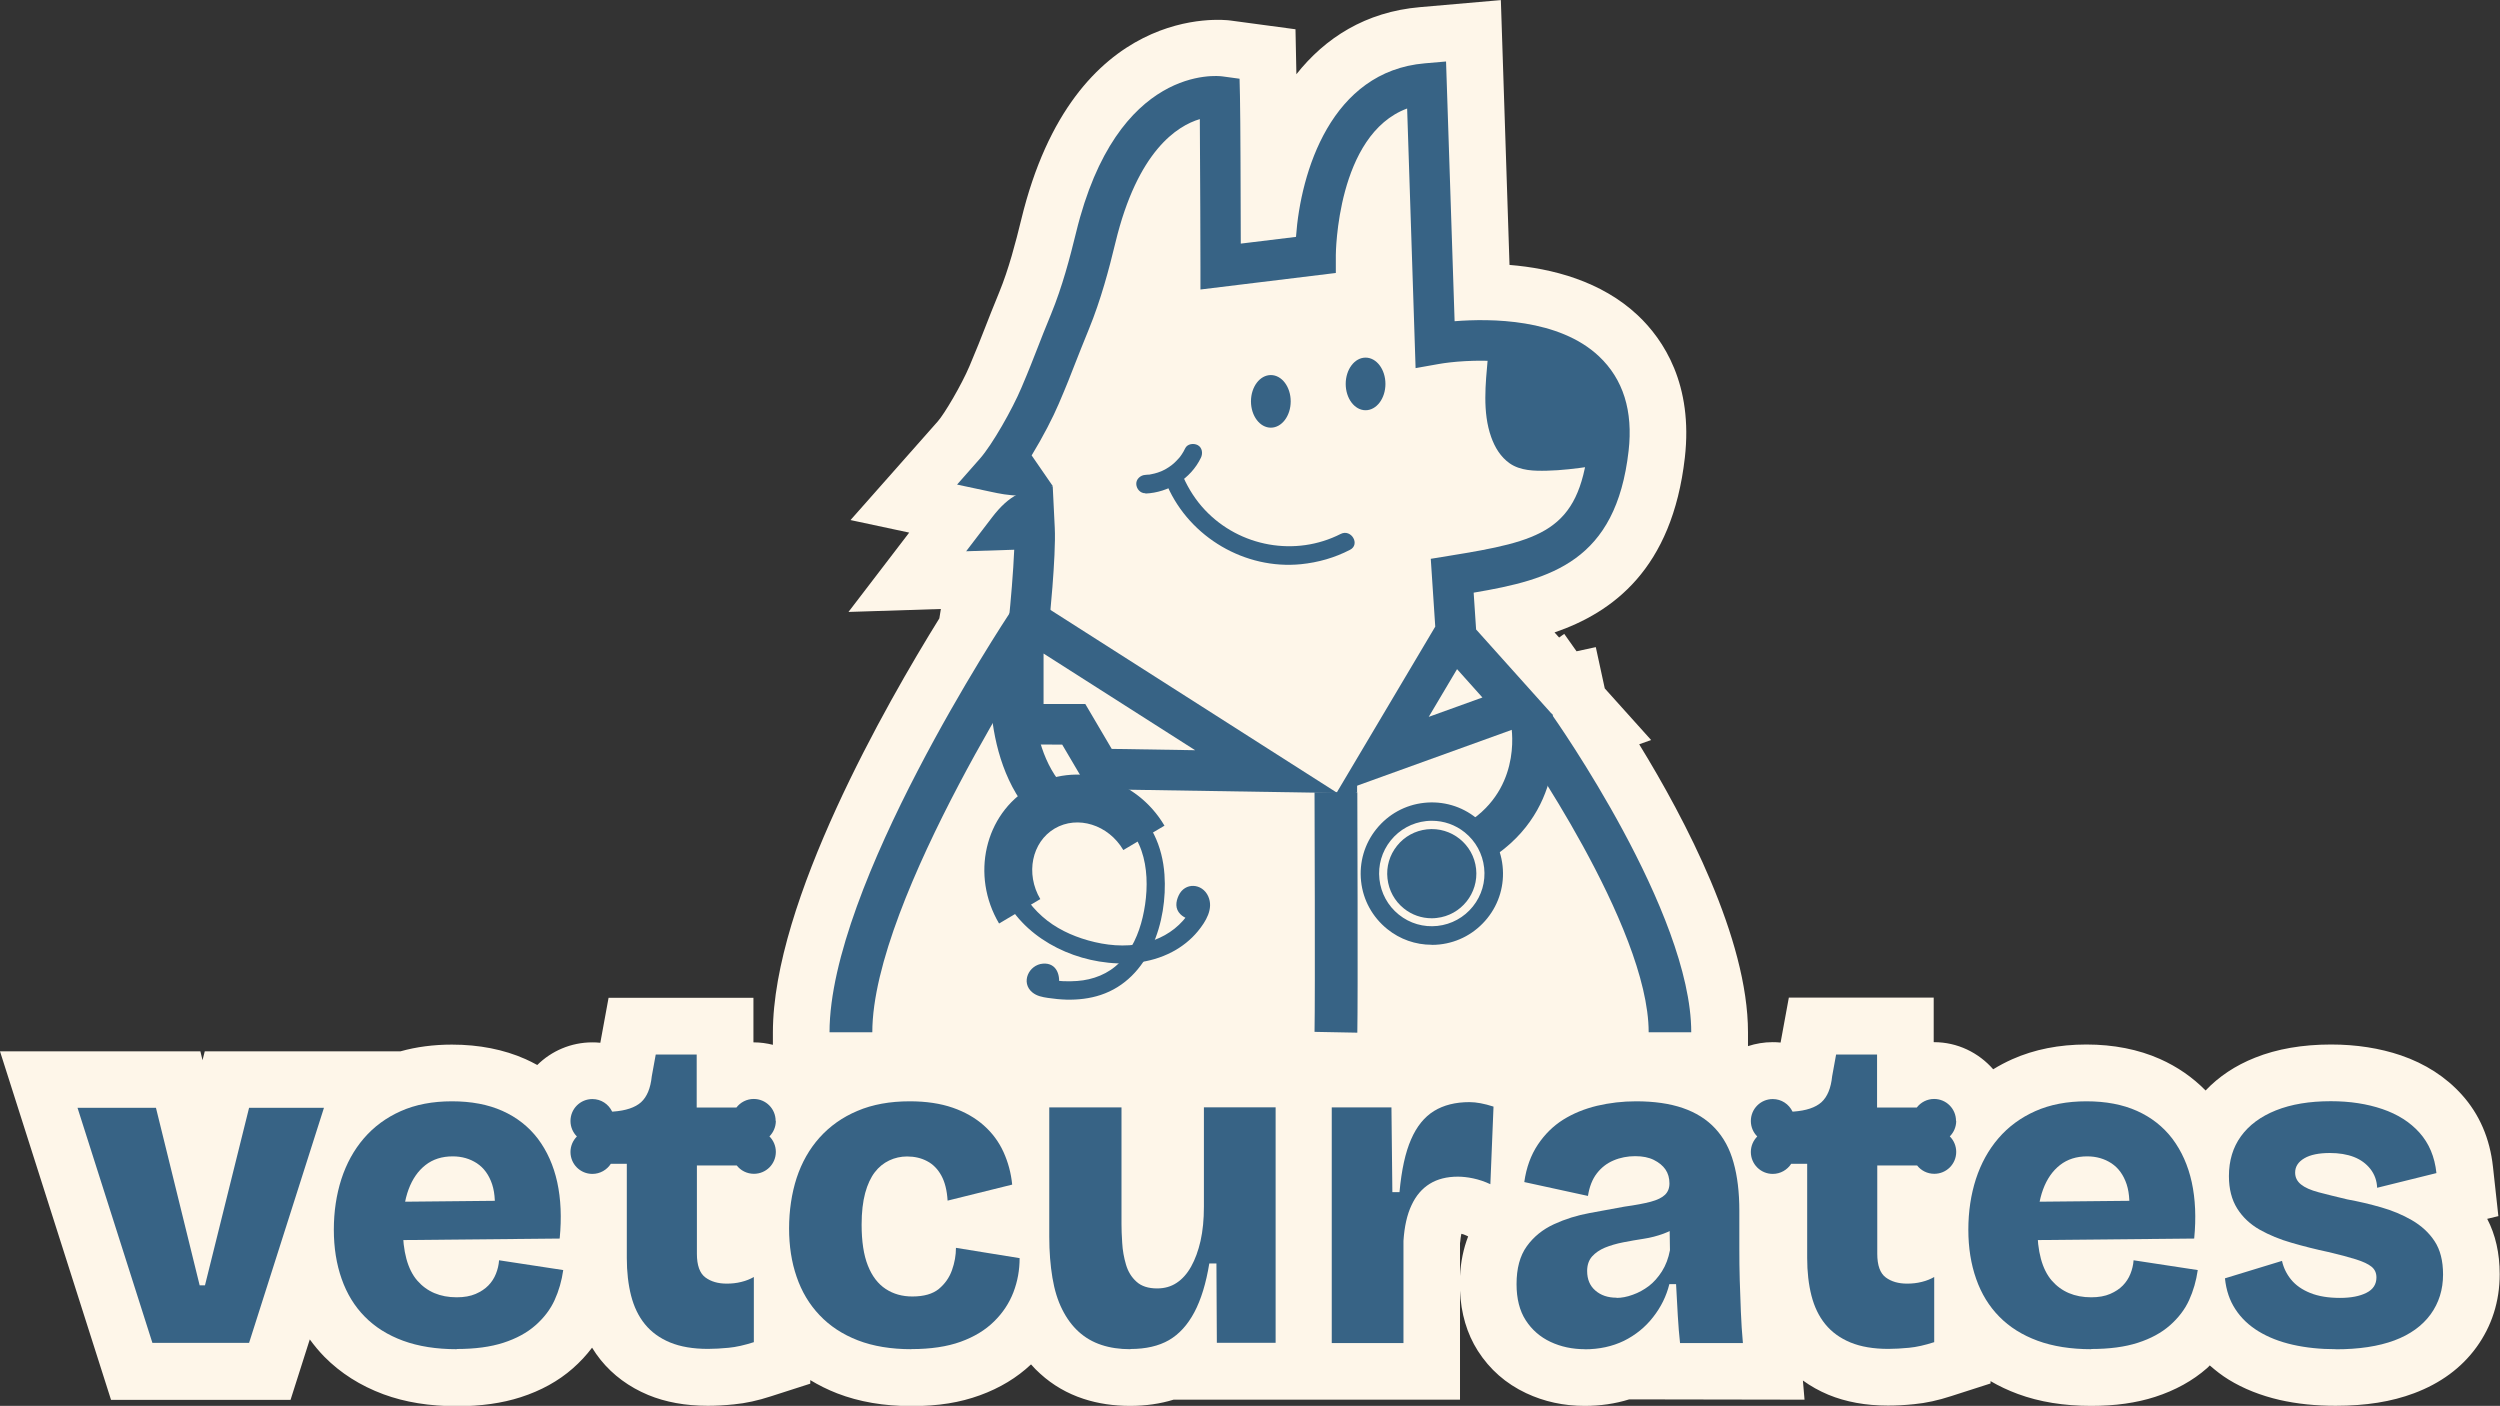 <svg xmlns="http://www.w3.org/2000/svg" width="441" height="248" viewBox="0 0 441 248" fill="none"><rect x="0" y="0" width="441" height="248" fill="#333333" stroke="none"/><g clip-path="url(#clip0_2021_709)"><path d="M438.79 214.992L440.712 214.524L439.76 205.836C439.221 200.836 437.37 196.554 434.261 193.101C431.44 189.971 427.81 187.632 423.497 186.157C419.778 184.898 415.644 184.251 411.206 184.251C406.174 184.251 401.664 185.024 397.8 186.571C394.314 187.956 391.403 189.899 389.067 192.363C386.785 190.043 384.089 188.172 381.016 186.805C377.207 185.114 372.84 184.251 368.042 184.251C363.244 184.251 358.859 185.114 354.978 186.841C353.81 187.363 352.678 187.956 351.6 188.622C349.048 185.708 345.328 183.837 341.159 183.837H341.105V175.976H315.552L314.096 183.909C313.629 183.855 313.162 183.837 312.695 183.837C311.185 183.837 309.712 184.089 308.346 184.538V182.092C308.346 165.561 297.223 144.443 289.154 131.294L291.257 130.539L283.08 121.437L281.499 114.152L278.103 114.889L275.928 111.813L275.03 112.461L274.221 111.561C284.482 108.036 294.958 100.391 297.205 80.748C298.678 67.851 293.503 59.954 288.903 55.619C282.469 49.575 273.79 47.344 266.278 46.733L264.751 0.018L250.501 1.259C240.869 2.087 233.735 6.71 228.685 13.095L228.524 5.163L217.023 3.616C215.909 3.472 189.457 0.324 180.149 38.728C179.16 42.775 177.938 47.488 176.249 51.59C175.135 54.288 174.452 56.05 173.769 57.795C173.032 59.684 172.332 61.483 171.02 64.577C169.636 67.851 166.599 73.013 165.431 74.326L150.031 91.739L160.382 93.951L149.672 107.946L165.97 107.424L165.701 109.079C156.392 124.081 136.338 159.086 136.338 182.128V184.305C135.26 184.035 134.128 183.873 132.959 183.873H132.906V176.012H107.352L105.897 183.945C105.43 183.891 104.962 183.873 104.495 183.873C100.703 183.873 97.271 185.402 94.773 187.866C94.091 187.489 93.408 187.147 92.689 186.823C88.879 185.132 84.513 184.269 79.715 184.269C76.498 184.269 73.461 184.664 70.64 185.456H36.12L35.724 187.021L35.347 185.456H0L19.587 246.939H51.25L54.647 236.272C55.437 237.351 56.282 238.376 57.216 239.33C60.056 242.208 63.56 244.438 67.639 245.949C71.43 247.352 75.779 248.054 80.577 248.054C84.854 248.054 88.538 247.532 91.844 246.471C95.42 245.32 98.511 243.611 101.027 241.398C102.321 240.265 103.453 239.042 104.441 237.729C104.908 238.484 105.412 239.222 105.969 239.905C108.161 242.604 110.982 244.672 114.343 246.075C117.38 247.334 120.92 247.982 124.837 247.982C126.257 247.982 127.766 247.91 129.473 247.73C131.54 247.532 133.678 247.065 135.996 246.309L142.933 244.079V243.449C144.424 244.348 146.006 245.14 147.677 245.788C151.522 247.281 155.925 248.036 160.759 248.036C165.593 248.036 169.331 247.406 172.853 246.129C176.375 244.852 179.394 243.017 181.874 240.679C182.395 241.273 182.934 241.83 183.509 242.334C185.701 244.33 188.271 245.823 191.146 246.759C193.662 247.586 196.429 248 199.358 248C202.108 248 204.677 247.622 207.014 246.903H257.545V227.638C257.707 231.685 258.767 235.265 260.69 238.287C262.792 241.578 265.649 244.079 269.207 245.752C272.37 247.245 275.838 248 279.522 248C282.29 248 284.913 247.622 287.393 246.849L318.319 246.903L318.032 243.521C319.397 244.51 320.907 245.356 322.542 246.039C325.597 247.299 329.119 247.946 333.037 247.946C334.456 247.946 335.966 247.874 337.673 247.694C339.739 247.496 341.878 247.029 344.196 246.273L351.132 244.043V243.629C352.642 244.51 354.241 245.266 355.948 245.895C359.74 247.299 364.089 248 368.869 248C373.146 248 376.829 247.478 380.136 246.417C383.712 245.266 386.803 243.557 389.318 241.344C389.498 241.201 389.642 241.021 389.804 240.859C390.828 241.758 391.924 242.622 393.128 243.359C395.752 244.978 398.807 246.183 402.167 246.957C405.186 247.64 408.492 247.982 411.997 247.982C417.334 247.982 421.862 247.263 425.833 245.77C430.488 244.025 434.189 241.309 436.831 237.675C439.562 233.915 440.946 229.562 440.946 224.76C440.946 221.09 440.209 217.798 438.736 214.992H438.79ZM257.563 219.219C257.617 218.536 257.707 218.032 257.779 217.654C257.797 217.654 257.815 217.654 257.833 217.654C258.084 217.708 258.336 217.798 258.605 217.924L258.983 218.104C258.156 220.227 257.671 222.583 257.545 225.119V219.219H257.563Z" fill="#FEF6E9"></path><path d="M136.823 197.724C136.823 195.583 135.098 193.856 132.96 193.856C131.72 193.856 130.606 194.45 129.905 195.367H122.897V186.014H115.673L114.972 189.863C114.756 191.968 114.127 193.479 113.085 194.432C112.043 195.367 110.39 195.925 108.125 196.087H107.982C107.353 194.774 106.041 193.874 104.495 193.874C102.357 193.874 100.632 195.601 100.632 197.742C100.632 198.803 101.063 199.774 101.764 200.476C101.063 201.177 100.632 202.149 100.632 203.21C100.632 205.351 102.357 207.077 104.495 207.077C105.861 207.077 107.065 206.358 107.748 205.297H110.569V221.9C110.569 224.364 110.821 226.576 111.324 228.555C111.827 230.516 112.636 232.207 113.768 233.592C114.9 234.977 116.373 236.056 118.206 236.812C120.039 237.567 122.268 237.945 124.891 237.945C125.987 237.945 127.209 237.873 128.539 237.747C129.869 237.621 131.36 237.279 132.978 236.758V225.263C132.349 225.623 131.612 225.929 130.785 226.127C129.941 226.343 129.078 226.432 128.198 226.432C126.67 226.432 125.412 226.073 124.424 225.335C123.436 224.598 122.933 223.213 122.933 221.162V205.584H129.959C130.66 206.484 131.756 207.059 132.996 207.059C135.134 207.059 136.859 205.333 136.859 203.192C136.859 202.131 136.428 201.159 135.727 200.458C136.428 199.756 136.859 198.785 136.859 197.724H136.823Z" fill="#376385"></path><path d="M26.883 236.884L13.675 195.421H27.512L35.221 226.738H36.156L43.937 195.421H57.145L43.937 236.884H26.883Z" fill="#376385"></path><path d="M80.577 237.999C76.965 237.999 73.803 237.495 71.107 236.506C68.412 235.516 66.147 234.095 64.351 232.261C62.536 230.426 61.188 228.213 60.271 225.605C59.355 223.015 58.888 220.119 58.888 216.917C58.888 213.715 59.337 210.747 60.218 207.995C61.116 205.243 62.428 202.85 64.189 200.8C65.95 198.749 68.124 197.148 70.712 195.997C73.3 194.846 76.301 194.27 79.715 194.27C83.129 194.27 86.094 194.828 88.628 195.961C91.162 197.094 93.246 198.731 94.882 200.872C96.499 203.03 97.649 205.584 98.296 208.534C98.943 211.502 99.086 214.812 98.727 218.482L67.046 218.788V212.024L90.623 211.79L87.082 215.172C87.442 212.654 87.352 210.567 86.813 208.912C86.256 207.257 85.375 206.034 84.135 205.207C82.895 204.397 81.476 203.984 79.859 203.984C77.972 203.984 76.372 204.487 75.061 205.512C73.749 206.538 72.76 207.959 72.078 209.794C71.395 211.628 71.053 213.859 71.053 216.485C71.053 220.784 71.898 223.914 73.605 225.893C75.312 227.854 77.63 228.843 80.559 228.843C81.871 228.843 82.985 228.645 83.902 228.249C84.818 227.854 85.573 227.35 86.148 226.756C86.723 226.163 87.172 225.479 87.478 224.706C87.783 223.95 87.981 223.141 88.035 222.313L99.356 224.04C99.086 225.929 98.583 227.692 97.829 229.347C97.074 231.001 95.942 232.476 94.45 233.79C92.959 235.103 91.072 236.128 88.79 236.865C86.507 237.603 83.776 237.963 80.577 237.963V237.999Z" fill="#376385"></path><path d="M160.795 237.999C157.183 237.999 154.021 237.477 151.325 236.434C148.63 235.39 146.365 233.897 144.568 231.991C142.753 230.084 141.406 227.818 140.525 225.227C139.627 222.637 139.195 219.795 139.195 216.683C139.195 213.571 139.645 210.513 140.525 207.797C141.424 205.063 142.771 202.688 144.568 200.674C146.383 198.659 148.594 197.076 151.253 195.961C153.895 194.828 156.986 194.27 160.49 194.27C163.365 194.27 165.899 194.648 168.073 195.403C170.247 196.159 172.08 197.22 173.572 198.551C175.063 199.882 176.213 201.447 177.022 203.228C177.831 205.009 178.352 206.934 178.549 208.966L167.157 211.79C167.049 210.009 166.689 208.534 166.06 207.383C165.431 206.232 164.587 205.369 163.545 204.829C162.502 204.271 161.316 204.002 160.004 204.002C158.908 204.002 157.848 204.235 156.86 204.703C155.871 205.171 155.009 205.872 154.308 206.79C153.607 207.707 153.032 208.93 152.619 210.441C152.206 211.97 151.99 213.823 151.99 216.035C151.99 218.967 152.349 221.378 153.086 223.231C153.823 225.101 154.865 226.468 156.231 227.368C157.597 228.267 159.16 228.699 160.939 228.699C162.987 228.699 164.533 228.249 165.611 227.368C166.689 226.468 167.462 225.371 167.929 224.058C168.396 222.745 168.63 221.432 168.63 220.119L179.861 221.935C179.861 224.04 179.502 226.037 178.765 227.961C178.028 229.868 176.896 231.595 175.351 233.106C173.805 234.635 171.847 235.822 169.457 236.686C167.067 237.549 164.174 237.981 160.777 237.981L160.795 237.999Z" fill="#376385"></path><path d="M199.394 237.999C197.508 237.999 195.8 237.747 194.291 237.243C192.763 236.74 191.434 235.966 190.284 234.923C189.134 233.88 188.163 232.566 187.373 230.983C186.582 229.418 186.007 227.548 185.647 225.389C185.288 223.231 185.09 220.82 185.09 218.158V195.349H197.831V215.874C197.831 216.827 197.867 217.942 197.957 219.255C198.029 220.568 198.262 221.846 198.622 223.069C198.981 224.31 199.61 225.317 200.473 226.091C201.335 226.882 202.557 227.278 204.12 227.278C205.432 227.278 206.582 226.954 207.571 226.289C208.559 225.641 209.422 224.67 210.122 223.411C210.823 222.151 211.38 220.64 211.776 218.896C212.171 217.133 212.369 215.136 212.369 212.87V195.331H225.02V236.865H214.651L214.579 222.871H213.321C212.746 226.379 211.866 229.257 210.68 231.487C209.493 233.718 208.002 235.355 206.205 236.398C204.39 237.441 202.126 237.963 199.412 237.963L199.394 237.999Z" fill="#376385"></path><path d="M234.921 236.884V195.349H245.451L245.613 210.297H246.871C247.23 206.358 247.913 203.264 248.919 200.98C249.908 198.695 251.256 197.04 252.963 195.979C254.67 194.936 256.754 194.414 259.216 194.414C259.845 194.414 260.492 194.486 261.175 194.612C261.858 194.738 262.613 194.936 263.457 195.205L262.9 208.894C261.912 208.427 260.887 208.085 259.881 207.869C258.857 207.653 257.958 207.563 257.168 207.563C255.227 207.563 253.574 207.977 252.208 208.822C250.842 209.668 249.764 210.927 248.991 212.6C248.201 214.273 247.733 216.377 247.572 218.896V236.919H234.921V236.884Z" fill="#376385"></path><path d="M279.558 237.999C277.366 237.999 275.335 237.567 273.503 236.704C271.67 235.84 270.214 234.563 269.136 232.89C268.058 231.217 267.519 229.095 267.519 226.522C267.519 223.752 268.112 221.522 269.334 219.831C270.538 218.158 272.137 216.863 274.132 215.946C276.126 215.028 278.211 214.381 280.385 213.985C282.559 213.589 284.608 213.211 286.549 212.852C288.489 212.582 290.035 212.294 291.185 211.988C292.335 211.682 293.18 211.269 293.701 210.765C294.222 210.261 294.491 209.596 294.491 208.75C294.491 207.815 294.258 206.988 293.791 206.304C293.323 205.62 292.641 205.063 291.742 204.613C290.844 204.163 289.747 203.948 288.436 203.948C287.124 203.948 285.794 204.199 284.626 204.703C283.44 205.207 282.47 205.962 281.679 206.988C280.888 208.013 280.367 209.344 280.115 210.963L268.884 208.516C269.244 205.944 270.052 203.75 271.274 201.915C272.496 200.08 274.006 198.605 275.749 197.508C277.51 196.411 279.487 195.601 281.715 195.061C283.943 194.54 286.225 194.27 288.597 194.27C291.796 194.27 294.545 194.666 296.845 195.457C299.146 196.249 301.05 197.436 302.542 199.037C304.033 200.638 305.13 202.634 305.795 205.063C306.477 207.473 306.819 210.315 306.819 213.553V220.245C306.819 222.133 306.837 223.986 306.891 225.839C306.945 227.674 307.016 229.526 307.088 231.379C307.16 233.25 307.286 235.085 307.448 236.919H296.36C296.199 235.498 296.073 233.897 295.965 232.117C295.857 230.336 295.749 228.465 295.659 226.522H294.473C293.952 228.627 293 230.57 291.598 232.351C290.215 234.131 288.489 235.516 286.459 236.524C284.41 237.513 282.11 238.017 279.54 238.017L279.558 237.999ZM285.147 228.951C286.046 228.951 286.998 228.771 288.022 228.393C289.047 228.033 289.981 227.512 290.844 226.864C291.706 226.217 292.479 225.335 293.162 224.274C293.845 223.195 294.312 221.953 294.581 220.532L294.509 215.892L296.324 216.053C295.534 216.683 294.581 217.205 293.449 217.618C292.317 218.032 291.149 218.338 289.945 218.518C288.741 218.698 287.537 218.914 286.333 219.147C285.129 219.381 284.051 219.705 283.116 220.083C282.182 220.478 281.409 221 280.834 221.648C280.259 222.313 279.972 223.159 279.972 224.202C279.972 225.677 280.457 226.828 281.427 227.656C282.398 228.501 283.638 228.915 285.165 228.915L285.147 228.951Z" fill="#376385"></path><path d="M368.905 237.999C365.293 237.999 362.13 237.495 359.435 236.506C356.739 235.516 354.475 234.095 352.678 232.261C350.863 230.426 349.515 228.213 348.599 225.605C347.683 223.015 347.215 220.119 347.215 216.917C347.215 213.715 347.665 210.747 348.545 207.995C349.444 205.243 350.755 202.85 352.516 200.8C354.278 198.749 356.452 197.148 359.04 195.997C361.627 194.846 364.628 194.27 368.042 194.27C371.457 194.27 374.422 194.828 376.956 195.961C379.489 197.094 381.574 198.731 383.209 200.872C384.826 203.03 385.976 205.584 386.623 208.534C387.27 211.502 387.414 214.812 387.055 218.482L355.374 218.788V212.024L378.95 211.79L375.41 215.172C375.77 212.654 375.68 210.567 375.141 208.912C374.584 207.257 373.703 206.034 372.463 205.207C371.223 204.397 369.804 203.984 368.186 203.984C366.299 203.984 364.7 204.487 363.388 205.512C362.076 206.538 361.088 207.959 360.405 209.794C359.722 211.628 359.381 213.859 359.381 216.485C359.381 220.784 360.226 223.914 361.933 225.893C363.64 227.854 365.958 228.843 368.887 228.843C370.199 228.843 371.313 228.645 372.229 228.249C373.146 227.854 373.901 227.35 374.476 226.756C375.051 226.163 375.5 225.479 375.805 224.706C376.111 223.95 376.309 223.141 376.363 222.313L387.684 224.04C387.414 225.929 386.911 227.692 386.156 229.347C385.401 231.001 384.269 232.476 382.778 233.79C381.286 235.103 379.399 236.128 377.117 236.865C374.835 237.603 372.104 237.963 368.905 237.963V237.999Z" fill="#376385"></path><path d="M412.051 237.999C409.265 237.999 406.732 237.729 404.431 237.207C402.131 236.686 400.119 235.894 398.412 234.851C396.704 233.808 395.339 232.512 394.332 230.965C393.308 229.419 392.697 227.602 392.481 225.497L402.545 222.421C402.814 223.626 403.335 224.724 404.162 225.731C404.971 226.72 406.103 227.512 407.54 228.087C408.978 228.663 410.721 228.951 412.769 228.951C414.71 228.951 416.274 228.645 417.442 228.051C418.628 227.458 419.203 226.54 419.203 225.335C419.203 224.544 418.915 223.914 418.34 223.447C417.765 222.979 416.849 222.547 415.591 222.151C414.333 221.756 412.716 221.324 410.721 220.856C408.529 220.389 406.372 219.849 404.27 219.237C402.167 218.644 400.28 217.852 398.609 216.917C396.938 215.964 395.608 214.722 394.638 213.175C393.667 211.628 393.182 209.722 393.182 207.473C393.182 204.739 393.883 202.401 395.303 200.44C396.722 198.479 398.771 196.95 401.466 195.871C404.162 194.792 407.396 194.252 411.17 194.252C414.531 194.252 417.549 194.72 420.245 195.637C422.94 196.555 425.133 197.94 426.804 199.81C428.475 201.681 429.482 204.038 429.787 206.934L419.329 209.524C419.275 208.265 418.879 207.167 418.142 206.214C417.406 205.279 416.435 204.559 415.231 204.091C414.027 203.624 412.608 203.39 410.99 203.39C409.05 203.39 407.54 203.696 406.48 204.325C405.402 204.955 404.863 205.8 404.863 206.844C404.863 207.689 405.204 208.373 405.887 208.93C406.57 209.488 407.594 209.938 408.996 210.315C410.379 210.675 412.069 211.107 414.063 211.574C416.058 211.934 418.035 212.402 419.993 212.96C421.952 213.517 423.785 214.273 425.456 215.244C427.127 216.215 428.475 217.439 429.464 218.95C430.452 220.443 430.955 222.403 430.955 224.814C430.955 227.494 430.218 229.832 428.763 231.847C427.289 233.862 425.169 235.409 422.365 236.452C419.562 237.495 416.112 238.017 412.033 238.017L412.051 237.999Z" fill="#376385"></path><path d="M345.041 197.724C345.041 195.583 343.315 193.856 341.177 193.856C339.937 193.856 338.823 194.45 338.122 195.367H331.114V186.014H323.89L323.189 189.863C322.974 191.968 322.345 193.479 321.302 194.432C320.26 195.367 318.607 195.925 316.343 196.087H316.199C315.57 194.774 314.258 193.874 312.713 193.874C310.574 193.874 308.849 195.601 308.849 197.742C308.849 198.803 309.28 199.774 309.981 200.476C309.28 201.177 308.849 202.149 308.849 203.21C308.849 205.351 310.574 207.077 312.713 207.077C314.078 207.077 315.282 206.358 315.965 205.297H318.786V221.9C318.786 224.364 319.038 226.576 319.541 228.555C320.044 230.516 320.853 232.207 321.985 233.592C323.117 234.977 324.591 236.056 326.424 236.812C328.257 237.567 330.485 237.945 333.109 237.945C334.205 237.945 335.427 237.873 336.756 237.747C338.086 237.621 339.578 237.279 341.195 236.758V225.263C340.566 225.623 339.829 225.929 339.003 226.127C338.158 226.343 337.296 226.432 336.415 226.432C334.888 226.432 333.63 226.073 332.641 225.335C331.653 224.598 331.15 223.213 331.15 221.162V205.584H338.176C338.877 206.484 339.973 207.059 341.213 207.059C343.351 207.059 345.076 205.333 345.076 203.192C345.076 202.131 344.645 201.159 343.944 200.458C344.645 199.756 345.076 198.785 345.076 197.724H345.041Z" fill="#376385"></path><path d="M235.73 139.928L253.178 110.536L252.388 98.574L255.586 98.052C271.813 95.426 278.462 93.753 280.169 78.769C280.708 74.002 279.72 70.513 277.132 68.084C271.256 62.562 258.264 63.408 253.754 64.217L249.71 64.936L248.219 19.139C235.802 23.744 235.64 44.754 235.64 44.988V48.154L211.758 51.068V47.038C211.758 46.841 211.722 29.662 211.65 21.01C207.643 22.197 200.67 26.64 196.771 42.757C195.639 47.452 194.183 52.939 192.063 58.101C191.003 60.673 190.356 62.364 189.709 63.983C188.918 66.016 188.181 67.941 186.762 71.232C185.773 73.571 183.94 77.132 181.982 80.334L185.701 85.731C182 88.285 177.489 87.332 174.812 86.756L168.828 85.479L172.871 80.892C175.045 78.427 178.585 72.168 180.167 68.426C181.532 65.224 182.251 63.354 183.024 61.375C183.671 59.72 184.336 57.993 185.432 55.349C187.373 50.618 188.738 45.456 189.817 41.031C197.022 11.332 214.867 13.365 215.621 13.473L218.658 13.887L218.73 16.945C218.82 21.01 218.856 35.742 218.874 42.973L228.614 41.786C229.422 30.31 234.831 12.592 251.328 11.171L255.083 10.847L256.593 56.662C262.9 56.158 274.994 56.194 282.056 62.85C286.333 66.879 288.094 72.492 287.285 79.543C285.057 99.024 273.664 102.226 259.953 104.546L260.384 111.04L273.916 126.132L235.748 139.91L235.73 139.928ZM257.024 118.037L252.028 126.455L261.499 123.038L257.024 118.037Z" fill="#376385"></path><path d="M185.036 110.284L177.938 109.529C178.28 106.255 178.747 100.877 178.909 96.973L170.427 97.243L175.009 91.253C177.974 87.385 180.67 86.001 185.701 85.785L186.061 93.106C186.312 98.124 185.054 110.176 185.036 110.302V110.284Z" fill="#376385"></path><path d="M235.927 139.892L191.991 139.191L187.372 131.348L176.95 131.312V110.662H179.483L182.556 105.841L235.927 139.892ZM196.106 132.104L210.823 132.337L184.084 115.285V124.189H191.451L196.106 132.104Z" fill="#376385"></path><path d="M240.887 72.366C242.822 72.366 244.391 70.288 244.391 67.725C244.391 65.162 242.822 63.084 240.887 63.084C238.952 63.084 237.383 65.162 237.383 67.725C237.383 70.288 238.952 72.366 240.887 72.366Z" fill="#376385"></path><path d="M224.175 75.442C226.11 75.442 227.679 73.364 227.679 70.801C227.679 68.237 226.11 66.16 224.175 66.16C222.24 66.16 220.671 68.237 220.671 70.801C220.671 73.364 222.24 75.442 224.175 75.442Z" fill="#376385"></path><path d="M153.876 182.092H146.329C146.329 156.315 177.04 109.781 178.334 107.802L184.623 111.993C184.318 112.461 153.876 158.6 153.876 182.092Z" fill="#376385"></path><path d="M252.567 159.373C255.475 159.373 257.833 157.014 257.833 154.103C257.833 151.192 255.475 148.832 252.567 148.832C249.66 148.832 247.302 151.192 247.302 154.103C247.302 157.014 249.66 159.373 252.567 159.373Z" fill="#376385"></path><path d="M252.549 161.982C250.77 161.982 249.045 161.388 247.644 160.255C246.008 158.942 244.984 157.071 244.751 154.966C244.517 152.862 245.128 150.829 246.44 149.192C247.751 147.555 249.62 146.53 251.723 146.296C256.036 145.828 259.917 148.958 260.384 153.257C260.852 157.574 257.725 161.46 253.43 161.928C253.142 161.964 252.855 161.982 252.567 161.982H252.549ZM252.549 151.441C252.46 151.441 252.352 151.441 252.262 151.441C251.561 151.513 250.914 151.872 250.465 152.43C250.016 152.988 249.818 153.689 249.89 154.391C249.962 155.092 250.321 155.74 250.878 156.189C251.435 156.639 252.136 156.837 252.837 156.765C254.293 156.603 255.353 155.29 255.209 153.815C255.065 152.448 253.897 151.441 252.549 151.441Z" fill="#376385"></path><path d="M252.549 166.659C249.71 166.659 246.961 165.705 244.715 163.888C242.109 161.784 240.456 158.798 240.096 155.47C239.737 152.142 240.689 148.85 242.792 146.242C244.894 143.634 247.877 141.979 251.22 141.619C254.544 141.26 257.833 142.213 260.438 144.317C263.044 146.422 264.697 149.408 265.056 152.754C265.416 156.082 264.463 159.373 262.361 161.982C260.259 164.59 257.275 166.245 253.933 166.605C253.466 166.659 252.999 166.676 252.549 166.676V166.659ZM252.585 144.785C252.244 144.785 251.902 144.803 251.561 144.839C249.099 145.109 246.871 146.332 245.325 148.257C243.762 150.2 243.061 152.628 243.331 155.092C243.6 157.557 244.822 159.787 246.745 161.334C248.686 162.899 251.112 163.601 253.574 163.331C256.036 163.061 258.264 161.838 259.809 159.913C261.373 157.97 262.073 155.542 261.804 153.078C261.534 150.613 260.312 148.383 258.39 146.836C256.718 145.487 254.688 144.785 252.585 144.785Z" fill="#376385"></path><path d="M263.889 63.156C263.583 66.609 263.278 70.099 263.709 73.535C264.086 76.557 265.29 79.849 267.968 81.018C268.92 81.431 269.944 81.521 270.969 81.575C274.545 81.719 278.121 81.198 281.679 80.694C282.074 80.64 282.487 80.568 282.793 80.298C283.08 80.028 283.206 79.597 283.278 79.183C283.691 76.719 282.919 74.128 281.517 72.114C280.115 70.099 278.157 68.57 276.09 67.347C272.352 65.134 268.147 63.803 263.853 63.444" fill="#376385"></path><path d="M262.451 63.156C262.055 67.689 261.48 72.707 263.044 77.096C263.691 78.913 264.697 80.604 266.314 81.737C268.201 83.05 270.663 83.086 272.873 83.032C275.425 82.978 277.977 82.655 280.493 82.295C281.607 82.133 282.936 82.133 283.799 81.288C284.662 80.442 284.769 79.183 284.805 78.104C284.967 73.499 281.966 69.631 278.372 67.095C274.113 64.109 268.992 62.436 263.834 61.986C263.062 61.915 262.397 62.688 262.397 63.425C262.397 64.253 263.062 64.793 263.834 64.865C267.698 65.206 271.472 66.376 274.85 68.282C277.959 70.027 280.906 72.492 281.75 76.107C281.948 76.934 282.02 77.798 281.912 78.643C281.912 78.769 281.858 78.913 281.84 79.039C281.822 79.489 281.894 79.165 281.786 79.219C281.355 79.417 280.69 79.399 280.223 79.471C278.103 79.777 275.982 80.046 273.844 80.136C272.119 80.208 269.908 80.442 268.327 79.597C267.087 78.931 266.296 77.636 265.847 76.341C264.374 72.204 264.984 67.455 265.362 63.174C265.434 62.4 264.643 61.735 263.924 61.735C263.098 61.735 262.559 62.4 262.487 63.174L262.451 63.156Z" fill="#376385"></path><path d="M205.935 85.767C209.942 94.814 219.646 100.499 229.476 99.527C232.513 99.222 235.424 98.394 238.137 96.991C240.006 96.038 238.353 93.25 236.502 94.185C228.523 98.25 218.694 96.469 212.566 89.976C210.949 88.267 209.673 86.27 208.72 84.13C208.361 83.32 207.193 83.14 206.51 83.554C205.684 84.04 205.576 84.975 205.935 85.767Z" fill="#376385"></path><path d="M176.231 162.899C171.217 154.409 173.697 143.634 181.748 138.885C189.798 134.136 200.401 137.158 205.414 145.649L198.154 149.948C195.513 145.469 190.086 143.778 186.043 146.152C181.999 148.545 180.867 154.121 183.509 158.6L176.249 162.899H176.231Z" fill="#376385"></path><path d="M182.628 144.425C172.008 133.525 174.973 114.296 175.099 113.486L182.52 114.673C182.502 114.835 180.041 130.988 188.001 139.155L182.61 144.407L182.628 144.425Z" fill="#376385"></path><path d="M264.23 150.577L259.827 144.479C268.668 138.094 266.548 127.75 266.512 127.643L273.862 126.042C273.987 126.653 277.006 141.349 264.23 150.577Z" fill="#376385"></path><path d="M175.818 154.535C177.794 162.935 185.755 168.277 193.895 169.608C198.262 170.328 202.791 170.004 206.744 167.936C208.469 167.036 210.068 165.777 211.308 164.266C212.674 162.593 214.13 160.309 213.123 158.096C212.063 155.776 209.008 155.596 207.912 157.97C207.391 159.085 207.265 160.309 208.217 161.262C208.972 162.018 210.05 162.287 211.075 162.431C211.937 162.539 212.692 161.604 212.692 160.812C212.692 159.841 211.937 159.301 211.075 159.193C211.308 159.229 211.003 159.157 210.967 159.157C210.859 159.121 210.715 159.05 210.589 159.032C210.715 159.032 210.428 158.96 210.446 158.942C210.572 158.888 210.715 159.607 210.715 159.607C210.661 159.607 210.895 159.283 210.877 159.265C211.165 159.661 210.104 159.445 210.14 159.373C210.14 159.319 210.23 159.823 210.23 159.841C210.194 160.165 209.996 160.507 209.835 160.776C209.511 161.352 209.134 161.892 208.703 162.377C206.852 164.482 204.336 165.813 201.622 166.407C198.424 167.108 195.063 166.766 191.937 165.885C189.008 165.057 186.15 163.708 183.868 161.676C181.46 159.553 179.699 156.837 178.962 153.707C178.477 151.674 175.35 152.538 175.836 154.571L175.818 154.535Z" fill="#376385"></path><path d="M197.256 144.515C202.683 148.221 202.934 155.992 201.568 161.802C200.886 164.734 199.628 167.594 197.507 169.77C195.531 171.803 192.799 172.846 190.014 173.044C188.379 173.17 186.707 173.098 185.09 172.81C184.856 172.774 184.425 172.559 184.192 172.576L184.102 172.523C184.245 172.594 184.299 172.72 184.281 172.882C184.299 173.062 184.263 173.224 184.21 173.242C184.12 173.296 183.581 172.756 183.634 172.738C183.67 172.738 183.581 173.278 183.545 173.386C183.024 175.401 186.15 176.264 186.671 174.249C187.193 172.235 186.474 169.788 183.976 169.986C181.478 170.184 180.005 173.332 182.107 175.059C182.898 175.706 183.868 175.886 184.838 176.03C185.917 176.192 186.995 176.3 188.091 176.336C190.122 176.39 192.224 176.156 194.165 175.509C202.737 172.666 205.989 162.575 205.414 154.283C205.073 149.336 203.042 144.569 198.855 141.709C198.136 141.205 197.058 141.565 196.645 142.285C196.177 143.094 196.501 144.012 197.22 144.497L197.256 144.515Z" fill="#376385"></path><path d="M239.431 182.164L231.884 182.02C232.01 175.904 231.884 140.126 231.884 139.766H239.431C239.431 141.224 239.557 175.958 239.431 182.164Z" fill="#376385"></path><path d="M239.395 139.748V137.68L235.244 140.198L237.85 140.504L239.395 139.748Z" fill="#376385"></path><path d="M298.336 182.092H290.825C290.825 163.349 267.662 130.449 267.428 130.125L273.556 125.772C274.562 127.193 298.336 160.992 298.336 182.092Z" fill="#376385"></path><path d="M202.054 87.062C206.133 86.9 210.069 84.454 211.848 80.73C212.207 79.975 212.081 78.949 211.273 78.517C210.554 78.14 209.44 78.284 209.062 79.093C208.883 79.471 208.685 79.831 208.451 80.172C208.343 80.352 208.218 80.514 208.092 80.676C208.326 80.352 208.092 80.676 208.038 80.73C207.984 80.802 207.93 80.856 207.876 80.91C207.607 81.216 207.301 81.521 206.996 81.791C206.906 81.881 206.798 81.953 206.708 82.025C206.564 82.151 206.636 82.079 206.744 82.007C206.564 82.151 206.385 82.277 206.187 82.403C205.846 82.637 205.486 82.835 205.109 83.014C205.019 83.068 204.929 83.104 204.821 83.14C205.001 83.086 204.534 83.266 204.821 83.14C204.642 83.194 204.444 83.284 204.246 83.356C203.851 83.482 203.456 83.59 203.042 83.662C202.935 83.68 202.845 83.698 202.737 83.716C202.952 83.716 202.431 83.77 202.737 83.716C202.503 83.716 202.288 83.752 202.054 83.77C201.209 83.806 200.401 84.49 200.437 85.389C200.473 86.234 201.156 87.044 202.054 87.008V87.062Z" fill="#376385"></path></g><defs><clipPath id="clip0_2021_709"><rect width="441" height="248" fill="white"></rect></clipPath></defs></svg>